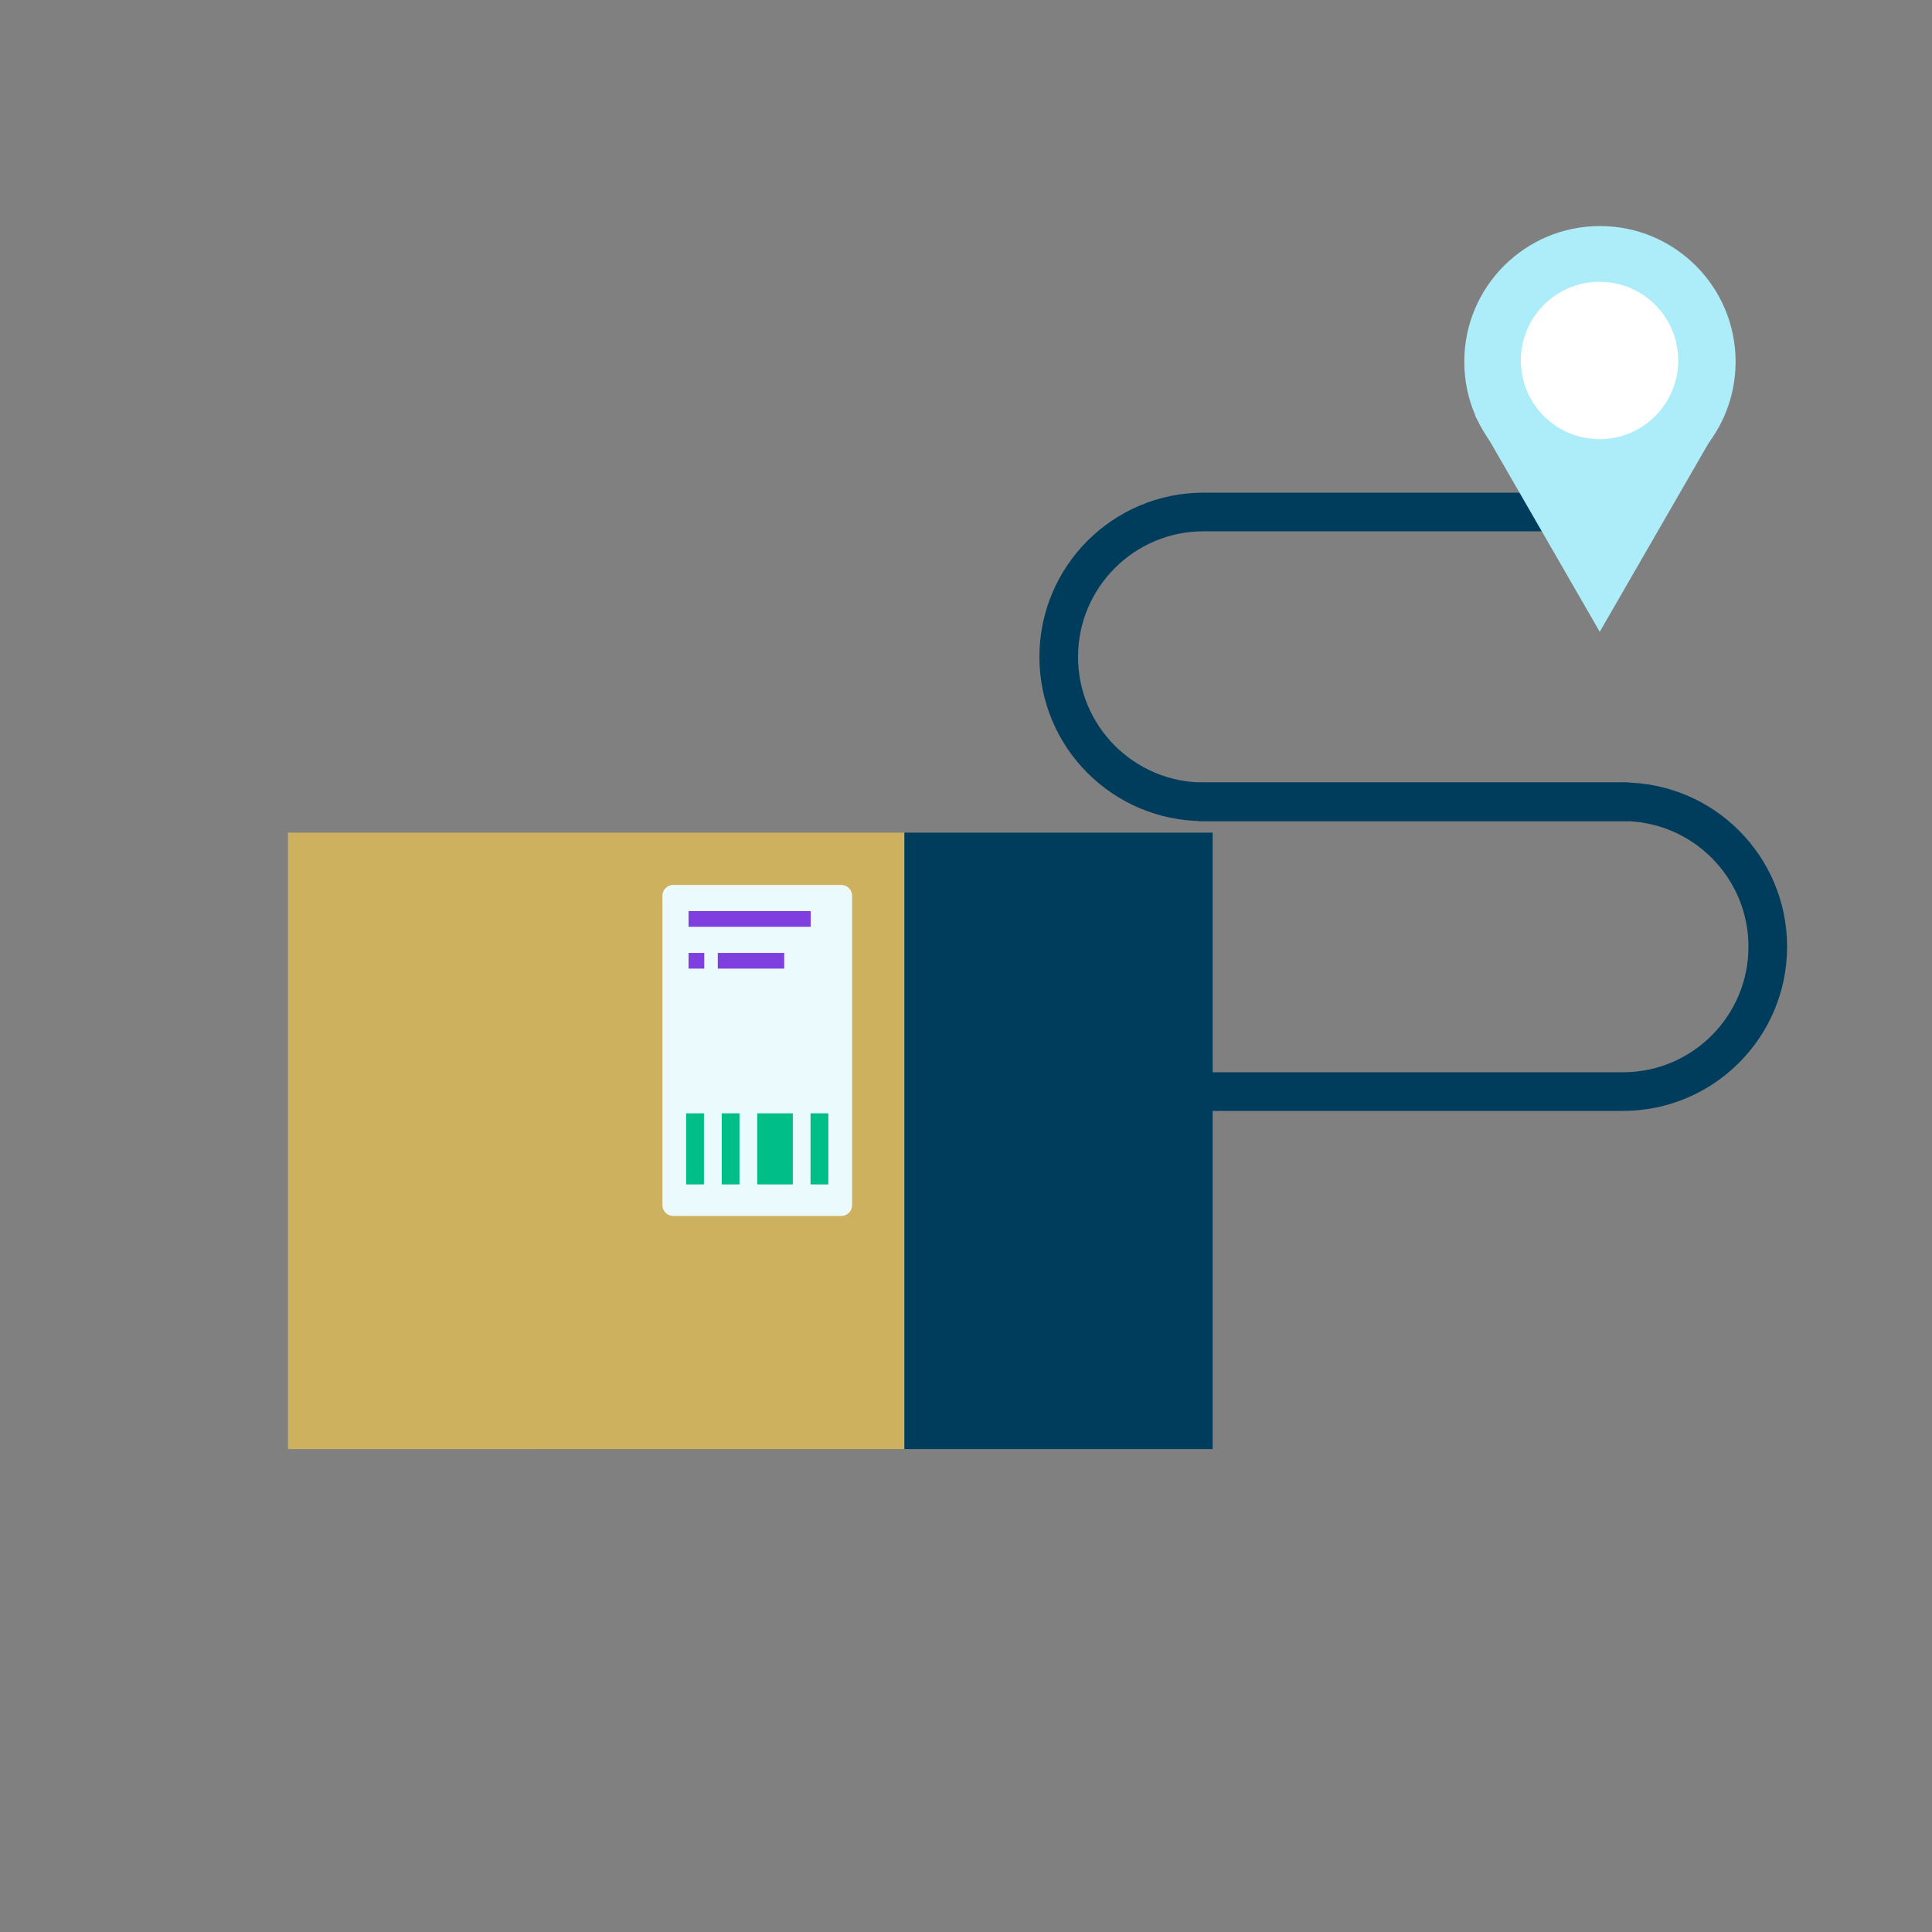 <?xml version="1.0" encoding="UTF-8"?>
<svg xmlns="http://www.w3.org/2000/svg" xmlns:xlink="http://www.w3.org/1999/xlink" id="Layer_1" data-name="Layer 1" viewBox="0 0 1000 1000">
  <rect x="0" y="0" width="1000" height="1000" fill="#808080" stroke="none"/>
  <defs>
    <style>
      .cls-1 {
        clip-path: url(#clippath);
      }

      .cls-2, .cls-3 {
        fill: none;
      }

      .cls-2, .cls-4, .cls-5, .cls-6, .cls-7, .cls-8, .cls-9, .cls-10 {
        stroke-width: 0px;
      }

      .cls-3 {
        stroke: #003d5d;
        stroke-miterlimit: 10;
        stroke-width: 20px;
      }

      .cls-4 {
        fill: #adecf9;
      }

      .cls-5 {
        fill: #ceb15e;
      }

      .cls-6 {
        fill: #7e3fde;
      }

      .cls-7 {
        fill: #fff;
      }

      .cls-8 {
        fill: #eafafd;
      }

      .cls-9 {
        fill: #00be87;
      }

      .cls-10 {
        fill: #003d5d;
      }
    </style>
    <clipPath id="clippath">
      <rect class="cls-2" x="42.67" y="298" width="585" height="585"></rect>
    </clipPath>
  </defs>
  <g>
    <path class="cls-3" d="m843,415h-220c-41.42,0-75-33.58-75-75h0c0-41.42,33.58-75,75-75h220"></path>
    <path class="cls-3" d="m620,565h220c41.42,0,75-33.58,75-75h0c0-41.42-33.58-75-75-75h-220"></path>
  </g>
  <g>
    <g>
      <circle class="cls-4" cx="828.13" cy="187.22" r="70.22"></circle>
      <polygon class="cls-4" points="828.03 327.02 763.43 215.01 892.64 215.01 828.03 327.02"></polygon>
    </g>
    <circle class="cls-7" cx="827.92" cy="186.58" r="40.73"></circle>
  </g>
  <g id="g84">
    <path id="path86" class="cls-5" d="m149.05,430.96h319.08v319.08H149.05v-319.08Z"></path>
    <path id="path88" class="cls-10" d="m468.13,750.04h159.54v-319.08h-159.54v319.08Z"></path>
    <g id="g90">
      <g class="cls-1">
        <g id="g92">
          <g id="g98">
            <path id="path100" class="cls-8" d="m441.05,463.66v160.11c0,3.1-2.52,5.62-5.62,5.62h-86.95c-3.1,0-5.62-2.52-5.62-5.62v-160.11c0-3.1,2.52-5.62,5.62-5.62h86.95c3.1,0,5.62,2.52,5.62,5.62"></path>
          </g>
          <path id="path102" class="cls-6" d="m356.4,471.58h63.23v8.12h-63.23v-8.12Z"></path>
          <path id="path104" class="cls-6" d="m371.53,493.23h34.37v8.12h-34.37v-8.12Z"></path>
          <path id="path106" class="cls-6" d="m356.4,493.23h8.12v8.12h-8.12v-8.12Z"></path>
          <path id="path108" class="cls-9" d="m355.16,576.26h9.2v36.79h-9.2v-36.79Z"></path>
          <path id="path110" class="cls-9" d="m373.56,576.26h9.2v36.79h-9.2v-36.79Z"></path>
          <path id="path112" class="cls-9" d="m391.95,576.26h18.4v36.79h-18.4v-36.79Z"></path>
          <path id="path114" class="cls-9" d="m419.54,576.26h9.2v36.79h-9.2v-36.79Z"></path>
        </g>
      </g>
    </g>
  </g>
</svg>
